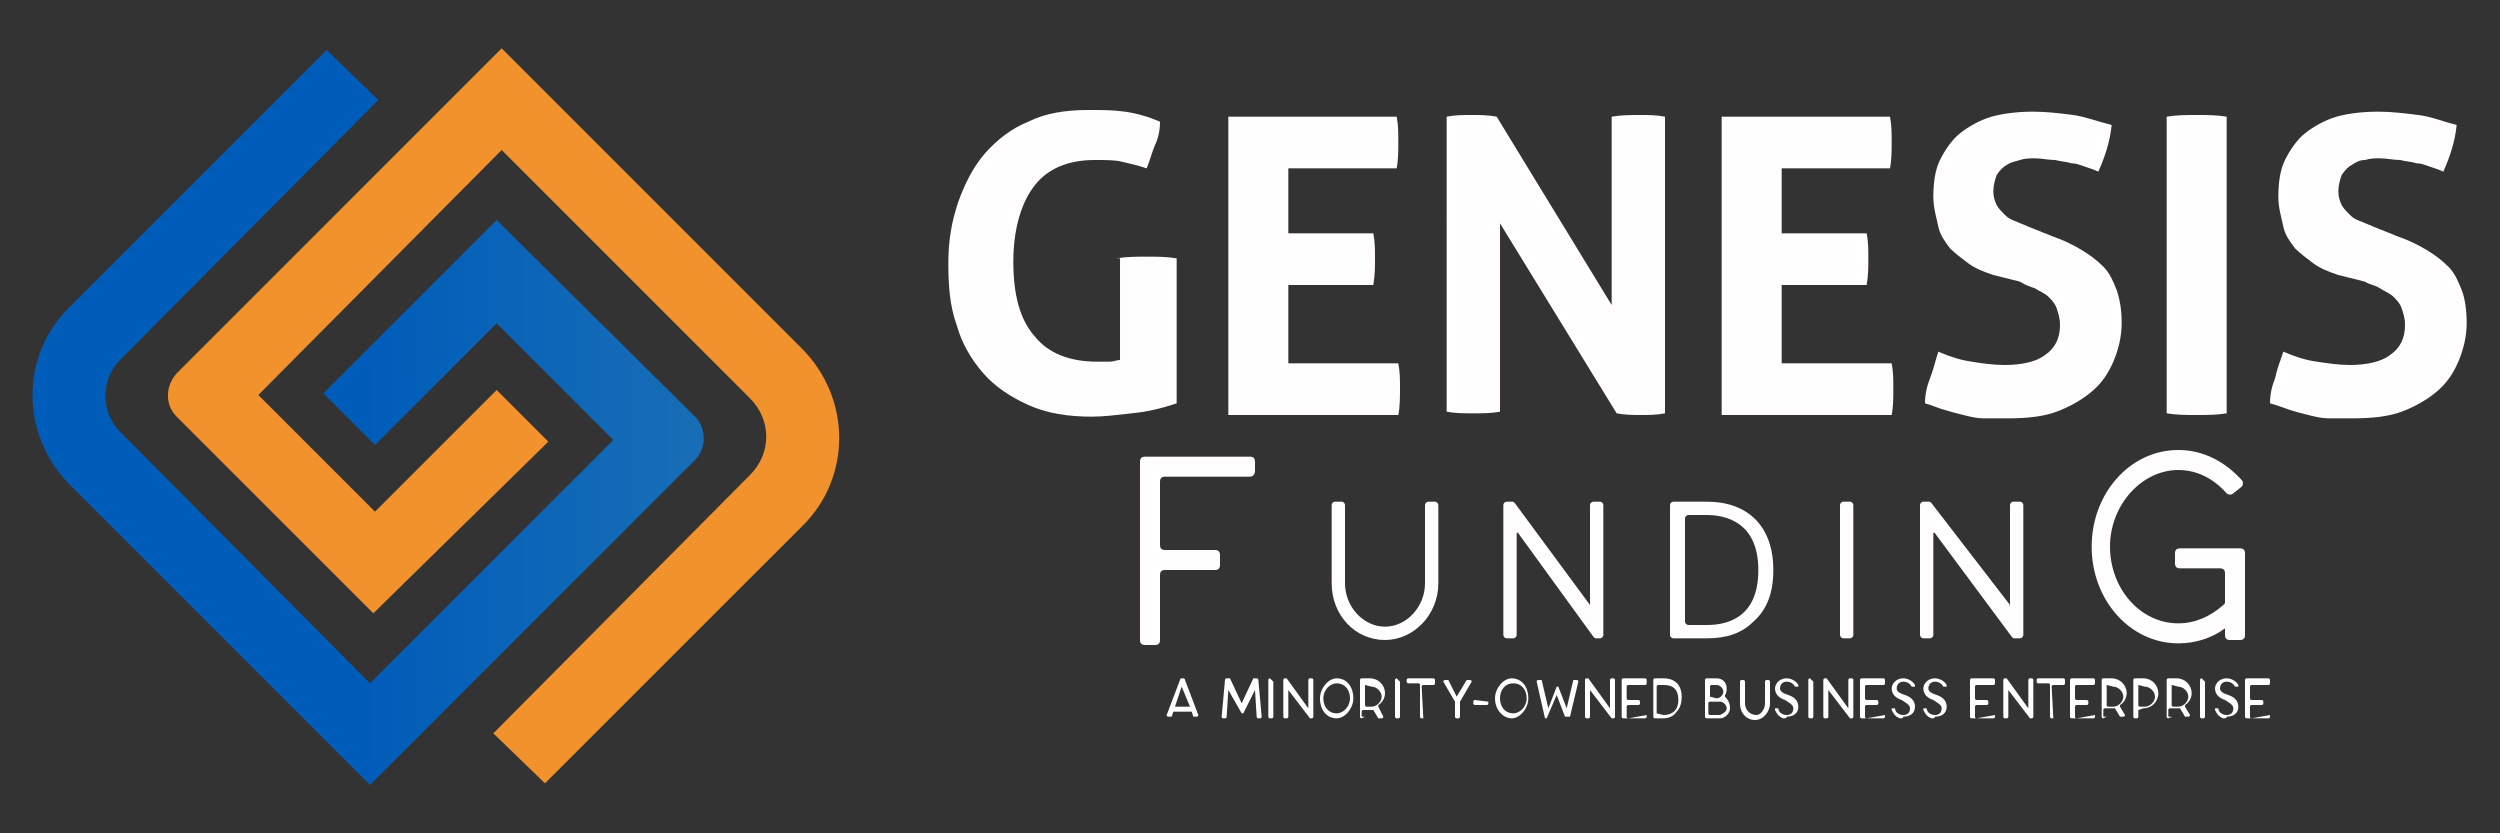 <?xml version="1.0" encoding="utf-8"?>
<!-- Generator: Adobe Illustrator 25.4.1, SVG Export Plug-In . SVG Version: 6.00 Build 0)  -->
<svg version="1.1" id="Layer_1" xmlns="http://www.w3.org/2000/svg" xmlns:xlink="http://www.w3.org/1999/xlink" x="0px" y="0px"
	 viewBox="0 0 150 50" style="enable-background:new 0 0 150 50;" xml:space="preserve">
<rect x="0" y="0" width="150" height="50" fill="#333333" stroke="none"/>
<style type="text/css">
	.st0{fill:#FFFDFD;}
	.st1{fill:url(#SVGID_1_);}
	.st2{fill:#F2922D;}
	.st3{fill:#FFFFFF;}
</style>
<g>
	<g>
		<path class="st0" d="M67,15.5c0.6-0.1,1.2-0.1,1.8-0.1c0.6,0,1.2,0,1.8,0.1v8.7c-0.9,0.3-1.7,0.5-2.7,0.6C67,24.9,66.2,25,65.5,25
			c-1.4,0-2.7-0.2-3.8-0.7s-2-1.1-2.7-1.9s-1.3-1.8-1.6-2.9c-0.4-1.1-0.5-2.3-0.5-3.7s0.2-2.5,0.6-3.7c0.4-1.1,0.9-2.1,1.6-2.9
			c0.7-0.8,1.6-1.5,2.6-1.9c1-0.5,2.2-0.7,3.6-0.7c0.8,0,1.5,0,2.2,0.1s1.4,0.3,2.1,0.6c0,0.5-0.1,1-0.3,1.4
			c-0.2,0.5-0.3,0.9-0.5,1.4c-0.6-0.2-1.1-0.3-1.5-0.4c-0.4-0.1-1-0.1-1.6-0.1c-1.6,0-2.8,0.5-3.6,1.5s-1.3,2.6-1.3,4.6
			s0.4,3.5,1.3,4.5c0.8,1,2.1,1.5,3.7,1.5c0.3,0,0.5,0,0.8,0c0.2,0,0.4-0.1,0.6-0.1v-6.1H67z"/>
		<path class="st0" d="M73.7,7h10.1c0.1,0.5,0.1,1,0.1,1.5s0,1.1-0.1,1.6h-6.5V14h5.1c0.1,0.5,0.1,1,0.1,1.5s0,1-0.1,1.6h-5.1v4.7
			h6.6c0.1,0.5,0.1,1,0.1,1.5s0,1.1-0.1,1.6H73.7V7z"/>
		<path class="st0" d="M86.8,7c0.5-0.1,1-0.1,1.5-0.1s1,0,1.5,0.1l6.9,11.3V7c0.6-0.1,1.2-0.1,1.7-0.1s1,0,1.5,0.1v17.8
			c-0.5,0.1-1,0.1-1.4,0.1c-0.5,0-1,0-1.5-0.1l-7-11.4v11.3c-0.5,0.1-1.1,0.1-1.6,0.1s-1.1,0-1.6-0.1V7z"/>
		<path class="st0" d="M103.3,7h10.1c0.1,0.5,0.1,1,0.1,1.5s0,1.1-0.1,1.6h-6.5V14h5.1c0.1,0.5,0.1,1,0.1,1.5s0,1-0.1,1.6h-5.1v4.7
			h6.6c0.1,0.5,0.1,1,0.1,1.5s0,1.1-0.1,1.6h-10.2V7z"/>
		<path class="st0" d="M119.6,16.5c-0.6-0.2-1.1-0.4-1.5-0.7s-0.8-0.6-1.1-0.9c-0.3-0.4-0.6-0.8-0.7-1.3s-0.3-1.1-0.3-1.8
			c0-0.8,0.1-1.6,0.4-2.2s0.7-1.2,1.2-1.6c0.5-0.4,1.2-0.8,1.9-1c0.7-0.2,1.6-0.3,2.5-0.3c0.8,0,1.6,0.1,2.4,0.2
			c0.7,0.1,1.5,0.4,2.3,0.6c-0.1,1-0.4,1.9-0.8,2.8c-0.2-0.1-0.5-0.2-0.8-0.3s-0.5-0.2-0.8-0.2c-0.3-0.1-0.6-0.1-1-0.2
			c-0.4,0-0.8-0.1-1.2-0.1c-0.3,0-0.6,0-0.9,0.1s-0.5,0.1-0.8,0.3c-0.2,0.1-0.4,0.3-0.6,0.6c-0.1,0.3-0.2,0.6-0.2,1
			c0,0.3,0.1,0.6,0.2,0.8s0.3,0.4,0.5,0.6c0.2,0.2,0.4,0.3,0.7,0.4c0.2,0.1,0.5,0.2,0.7,0.3l1.5,0.6c0.6,0.2,1.2,0.5,1.7,0.8
			s0.9,0.6,1.3,1c0.4,0.4,0.6,0.9,0.8,1.4c0.2,0.6,0.3,1.2,0.3,2s-0.2,1.6-0.5,2.3c-0.3,0.7-0.7,1.3-1.3,1.8s-1.3,0.9-2.1,1.2
			s-1.8,0.4-2.9,0.4c-0.5,0-1,0-1.5,0c-0.4,0-0.8-0.1-1.2-0.2s-0.8-0.2-1.1-0.3c-0.4-0.1-0.8-0.3-1.2-0.4c0-0.5,0.1-1,0.3-1.5
			s0.3-1,0.5-1.6c0.7,0.3,1.3,0.5,2,0.6c0.6,0.1,1.3,0.2,2,0.2c1,0,1.9-0.2,2.4-0.6c0.6-0.4,0.9-1,0.9-1.8c0-0.4-0.1-0.7-0.2-1
			s-0.3-0.5-0.5-0.7s-0.5-0.3-0.8-0.5c-0.3-0.1-0.6-0.2-0.9-0.4L119.6,16.5z"/>
		<path class="st0" d="M130,7c0.6-0.1,1.2-0.1,1.8-0.1s1.2,0,1.8,0.1v17.8c-0.6,0.1-1.2,0.1-1.8,0.1s-1.2,0-1.8-0.1V7z"/>
		<path class="st0" d="M140.3,16.5c-0.6-0.2-1.1-0.4-1.5-0.7s-0.8-0.6-1.1-0.9c-0.3-0.4-0.6-0.8-0.7-1.3s-0.3-1.1-0.3-1.8
			c0-0.8,0.1-1.6,0.4-2.2s0.7-1.2,1.2-1.6c0.5-0.4,1.2-0.8,1.9-1s1.6-0.3,2.5-0.3c0.8,0,1.6,0.1,2.4,0.2s1.5,0.4,2.3,0.6
			c-0.1,1-0.4,1.9-0.8,2.8c-0.2-0.1-0.5-0.2-0.8-0.3s-0.5-0.2-0.8-0.2c-0.3-0.1-0.6-0.1-1-0.2c-0.4,0-0.8-0.1-1.2-0.1
			c-0.3,0-0.6,0-0.9,0.1c-0.3,0-0.5,0.1-0.8,0.3c-0.2,0.1-0.4,0.3-0.6,0.6c-0.1,0.3-0.2,0.6-0.2,1c0,0.3,0.1,0.6,0.2,0.8
			s0.3,0.4,0.5,0.6c0.2,0.2,0.4,0.3,0.7,0.4c0.2,0.1,0.5,0.2,0.7,0.3l1.5,0.6c0.6,0.2,1.2,0.5,1.7,0.8s0.9,0.6,1.3,1
			c0.4,0.4,0.6,0.9,0.8,1.4s0.3,1.2,0.3,2s-0.2,1.6-0.5,2.3c-0.3,0.7-0.7,1.3-1.3,1.8s-1.3,0.9-2.1,1.2s-1.8,0.4-2.9,0.4
			c-0.5,0-1,0-1.5,0c-0.4,0-0.8-0.1-1.2-0.2s-0.8-0.2-1.1-0.3s-0.8-0.3-1.2-0.4c0-0.5,0.1-1,0.3-1.5c0.1-0.5,0.3-1,0.5-1.6
			c0.7,0.3,1.3,0.5,2,0.6s1.3,0.2,2,0.2c1,0,1.9-0.2,2.4-0.6c0.6-0.4,0.9-1,0.9-1.8c0-0.4-0.1-0.7-0.2-1c-0.1-0.3-0.3-0.5-0.5-0.7
			s-0.5-0.3-0.8-0.5s-0.6-0.2-0.9-0.4L140.3,16.5z"/>
	</g>
	<g>
		<g>
			
				<linearGradient id="SVGID_1_" gradientUnits="userSpaceOnUse" x1="1.95" y1="2133.05" x2="42.225" y2="2133.05" gradientTransform="matrix(1 0 0 1 0 -2108)">
				<stop  offset="0.492" style="stop-color:#005CB9"/>
				<stop  offset="1" style="stop-color:#186EB6"/>
			</linearGradient>
			<path class="st1" d="M41.7,27.6L22.2,47.1l-18-18c-3-3-3-7.8,0-10.7L19.6,3l3.1,3L7.3,21.5C6,22.7,6,24.8,7.3,26l14.9,15
				l14.6-14.6l-7-7l-7.3,7.3l-3.1-3.1l10.4-10.4L41.7,25C42.4,25.7,42.4,26.9,41.7,27.6z"/>
		</g>
		<g>
			<path class="st2" d="M48.1,31.6L32.7,47l-3.1-3L45,28.5c1.3-1.3,1.3-3.3,0-4.6L30.1,9L15.5,23.7l7,7l7.3-7.3l3.1,3.1L22.4,36.8
				L10.6,25c-0.7-0.7-0.7-1.8,0-2.6L30.1,2.9l18,18C51.1,23.9,51.1,28.7,48.1,31.6z"/>
		</g>
	</g>
	<g>
		<g>
			<path class="st0" d="M125.5,32.8c0-3.2,2.3-5.8,5.2-5.8c1.5,0,2.8,0.7,3.8,1.8c0.1,0.1,0.1,0.3,0,0.4l-0.5,0.4
				c-0.1,0.1-0.3,0.1-0.4,0c-0.8-0.9-1.8-1.4-2.9-1.4c-2.2,0-4.1,2.1-4.1,4.6s1.8,4.6,4.1,4.6c1,0,1.9-0.4,2.7-1.1
				c0.1-0.1,0.1-0.1,0.1-0.2v-1.7c0-0.2-0.1-0.3-0.3-0.3h-2.4c-0.2,0-0.3-0.1-0.3-0.3v-0.6c0-0.2,0.1-0.3,0.3-0.3h3.6
				c0.2,0,0.3,0.1,0.3,0.3v4.9c0,0.2-0.1,0.3-0.3,0.3h-0.6c-0.2,0-0.3-0.1-0.3-0.3v-0.4c-0.8,0.6-1.8,0.9-2.8,0.9
				C127.8,38.6,125.5,36,125.5,32.8z"/>
		</g>
	</g>
	<g>
		<g>
			<path class="st0" d="M75,28.6h-5.1c-0.2,0-0.3,0.1-0.3,0.3v3.8c0,0.2,0.1,0.3,0.3,0.3h3c0.2,0,0.3,0.1,0.3,0.3v0.6
				c0,0.2-0.1,0.3-0.3,0.3h-3c-0.2,0-0.3,0.1-0.3,0.3v3.9c0,0.2-0.1,0.3-0.3,0.3h-0.6c-0.2,0-0.3-0.1-0.3-0.3V27.7
				c0-0.2,0.1-0.3,0.3-0.3H75c0.2,0,0.3,0.1,0.3,0.3v0.6C75.3,28.4,75.2,28.6,75,28.6z"/>
		</g>
	</g>
	<g>
		<g>
			<path class="st0" d="M85.5,35v-4.7c0-0.1,0.1-0.2,0.2-0.2h0.4c0.1,0,0.2,0.1,0.2,0.2V35c0,1.9-1.5,3.4-3.2,3.4
				c-1.8,0-3.2-1.5-3.2-3.4v-4.7c0-0.1,0.1-0.2,0.2-0.2h0.4c0.1,0,0.2,0.1,0.2,0.2V35c0,1.4,1.1,2.6,2.4,2.6S85.5,36.4,85.5,35z"/>
			<path class="st0" d="M95.4,36.3v-6c0-0.1,0.1-0.2,0.2-0.2H96c0.1,0,0.2,0.1,0.2,0.2v7.8c0,0.1-0.1,0.2-0.2,0.2h-0.2
				c-0.1,0-0.1,0-0.2-0.1L91.1,32c0-0.1-0.1,0-0.1,0v6.1c0,0.1-0.1,0.2-0.2,0.2h-0.4c-0.1,0-0.2-0.1-0.2-0.2v-7.8
				c0-0.1,0.1-0.2,0.2-0.2h0.3c0.1,0,0.1,0,0.2,0.1L95.4,36.3C95.4,36.4,95.4,36.4,95.4,36.3z"/>
			<path class="st0" d="M102.4,38.3h-2c-0.1,0-0.2-0.1-0.2-0.2v-7.8c0-0.1,0.1-0.2,0.2-0.2h2c2.5,0,4,1.5,4,4.1
				c0,1.4-0.4,2.4-1.2,3.1C104.5,38,103.6,38.3,102.4,38.3z M101.1,37.3c0,0.1,0.1,0.2,0.2,0.2h1.1c1.2,0,3.1-0.4,3.1-3.3
				s-2-3.3-3.1-3.3h-1.1c-0.1,0-0.2,0.1-0.2,0.2V37.3z"/>
			<path class="st0" d="M111.2,30.3v7.8c0,0.1-0.1,0.2-0.2,0.2h-0.4c-0.1,0-0.2-0.1-0.2-0.2v-7.8c0-0.1,0.1-0.2,0.2-0.2h0.4
				C111.1,30.1,111.2,30.2,111.2,30.3z"/>
			<path class="st0" d="M120.6,36.3v-6c0-0.1,0.1-0.2,0.2-0.2h0.4c0.1,0,0.2,0.1,0.2,0.2v7.8c0,0.1-0.1,0.2-0.2,0.2h-0.3
				c-0.1,0-0.1,0-0.2-0.1l-4.6-6.2c0-0.1-0.1,0-0.1,0v6.1c0,0.1-0.1,0.2-0.2,0.2h-0.4c-0.1,0-0.2-0.1-0.2-0.2v-7.8
				c0-0.1,0.1-0.2,0.2-0.2h0.3c0.1,0,0.1,0,0.2,0.1L120.6,36.3C120.5,36.4,120.6,36.4,120.6,36.3z"/>
		</g>
	</g>
	<g>
		<path class="st3" d="M70.4,42.7L70.3,43c0,0,0,0-0.1,0h-0.1c0,0-0.1,0-0.1-0.1l0.8-2.1c0,0,0-0.1,0.1-0.1H71c0,0,0.1,0,0.1,0.1
			l0.8,2.1c0,0,0,0.1-0.1,0.1h-0.1c0,0,0,0-0.1,0l-0.1-0.3c0,0,0,0-0.1,0L70.4,42.7C70.4,42.7,70.4,42.7,70.4,42.7z M70.9,41.2
			l-0.4,1.2c0,0,0,0,0,0h0.9c0,0,0,0,0,0L70.9,41.2C71,41.2,70.9,41.2,70.9,41.2z"/>
		<path class="st3" d="M73.7,41.4L73.6,43c0,0,0,0.1-0.1,0.1h-0.1c0,0-0.1,0-0.1-0.1l0.2-2.2c0,0,0-0.1,0.1-0.1h0.1c0,0,0,0,0.1,0
			l0.7,1.5c0,0,0,0,0,0l0.7-1.5c0,0,0,0,0.1,0h0.1c0,0,0.1,0,0.1,0.1l0.2,2.2c0,0,0,0.1-0.1,0.1h-0.1c0,0-0.1,0-0.1-0.1l-0.1-1.6
			c0,0,0,0,0,0l-0.7,1.4c0,0-0.1,0-0.1,0L73.7,41.4C73.7,41.4,73.7,41.4,73.7,41.4z"/>
		<path class="st3" d="M76.4,40.9V43c0,0,0,0.1-0.1,0.1h-0.1c0,0-0.1,0-0.1-0.1v-2.2c0,0,0-0.1,0.1-0.1L76.4,40.9
			C76.4,40.8,76.4,40.8,76.4,40.9z"/>
		<path class="st3" d="M78.5,42.5v-1.7c0,0,0-0.1,0.1-0.1h0.1c0,0,0.1,0,0.1,0.1V43c0,0,0,0.1-0.1,0.1h-0.1c0,0,0,0,0,0l-1.3-1.7
			c0,0,0,0,0,0V43c0,0,0,0.1-0.1,0.1h-0.1c0,0-0.1,0-0.1-0.1v-2.2c0,0,0-0.1,0.1-0.1h0.1c0,0,0,0,0,0L78.5,42.5
			C78.5,42.6,78.5,42.5,78.5,42.5z"/>
		<path class="st3" d="M79.2,41.9c0-0.6,0.5-1.2,1-1.2c0.6,0,1,0.5,1,1.2c0,0.6-0.5,1.2-1,1.2C79.6,43.1,79.2,42.6,79.2,41.9z
			 M79.4,41.9c0,0.5,0.3,0.9,0.8,0.9c0.4,0,0.8-0.4,0.8-0.9c0-0.5-0.3-0.9-0.8-0.9C79.8,41,79.4,41.4,79.4,41.9z"/>
		<path class="st3" d="M81.9,43C81.9,43.1,81.9,43.1,81.9,43l-0.2,0.1c0,0-0.1,0-0.1-0.1v-2.2c0,0,0-0.1,0.1-0.1h0.5
			c0.5,0,0.9,0.4,0.9,0.9v0c0,0.3-0.2,0.6-0.4,0.7c0,0,0,0.1,0,0.1L83,43c0,0,0,0.1-0.1,0.1h-0.1c0,0,0,0-0.1,0l-0.3-0.5
			c0,0,0,0-0.1,0c-0.1,0-0.1,0-0.2,0h-0.3c0,0-0.1,0-0.1,0.1V43z M81.9,41.1v1.2c0,0,0,0.1,0.1,0.1h0.3c0.3,0,0.6-0.3,0.6-0.6v0
			c0-0.3-0.3-0.6-0.6-0.6L81.9,41.1C81.9,41,81.9,41.1,81.9,41.1z"/>
		<path class="st3" d="M84,40.9V43c0,0,0,0.1-0.1,0.1h-0.1c0,0-0.1,0-0.1-0.1v-2.2c0,0,0-0.1,0.1-0.1L84,40.9
			C84,40.8,84,40.8,84,40.9z"/>
		<path class="st3" d="M85.4,43.1h-0.1c0,0-0.1,0-0.1-0.1v-1.9c0,0,0-0.1-0.1-0.1h-0.6c0,0-0.1,0-0.1-0.1v-0.1c0,0,0-0.1,0.1-0.1
			h1.5c0,0,0.1,0,0.1,0.1V41c0,0,0,0.1-0.1,0.1h-0.6c0,0-0.1,0-0.1,0.1L85.4,43.1C85.5,43.1,85.4,43.1,85.4,43.1z"/>
		<path class="st3" d="M87.4,41.8l0.6-1c0,0,0,0,0.1,0h0.1c0,0,0.1,0,0.1,0.1l-0.7,1.2c0,0,0,0,0,0V43c0,0,0,0.1-0.1,0.1h-0.1
			c0,0-0.1,0-0.1-0.1v-0.9c0,0,0,0,0,0l-0.7-1.2c0,0,0-0.1,0.1-0.1h0.1c0,0,0,0,0.1,0L87.4,41.8C87.3,41.8,87.3,41.8,87.4,41.8z"/>
		<path class="st3" d="M89.3,42.1v0.1c0,0,0,0.1-0.1,0.1h-0.7c0,0-0.1,0-0.1-0.1v-0.1c0,0,0-0.1,0.1-0.1L89.3,42.1
			C89.3,42,89.3,42,89.3,42.1z"/>
		<path class="st3" d="M89.7,41.9c0-0.6,0.5-1.2,1-1.2c0.6,0,1,0.5,1,1.2c0,0.6-0.5,1.2-1,1.2C90.2,43.1,89.7,42.6,89.7,41.9z
			 M90,41.9c0,0.5,0.3,0.9,0.8,0.9c0.4,0,0.8-0.4,0.8-0.9c0-0.5-0.3-0.9-0.8-0.9C90.3,41,90,41.4,90,41.9z"/>
		<path class="st3" d="M92.8,43.1L92.8,43.1c-0.1,0-0.1,0-0.1,0l-0.5-2.2c0,0,0-0.1,0.1-0.1h0.1c0,0,0.1,0,0.1,0l0.4,1.7
			c0,0,0,0,0,0l0.5-1.3c0,0,0.1,0,0.1,0l0.5,1.3c0,0,0,0,0,0l0.4-1.7c0,0,0,0,0.1,0h0.1c0,0,0.1,0,0.1,0.1L94.2,43c0,0,0,0-0.1,0H94
			c0,0,0,0-0.1,0l-0.5-1.3c0,0,0,0,0,0L92.8,43.1C92.9,43.1,92.9,43.1,92.8,43.1z"/>
		<path class="st3" d="M96.6,42.5v-1.7c0,0,0-0.1,0.1-0.1h0.1c0,0,0.1,0,0.1,0.1V43c0,0,0,0.1-0.1,0.1h-0.1c0,0,0,0,0,0l-1.3-1.7
			c0,0,0,0,0,0V43c0,0,0,0.1-0.1,0.1h-0.1c0,0-0.1,0-0.1-0.1v-2.2c0,0,0-0.1,0.1-0.1h0.1c0,0,0,0,0,0L96.6,42.5
			C96.5,42.6,96.6,42.5,96.6,42.5z"/>
		<path class="st3" d="M98.8,42.9V43c0,0,0,0.1-0.1,0.1h-1.3c0,0-0.1,0-0.1-0.1v-2.2c0,0,0-0.1,0.1-0.1h1.3c0,0,0.1,0,0.1,0.1V41
			c0,0,0,0.1-0.1,0.1h-1c0,0-0.1,0-0.1,0.1v0.7c0,0,0,0.1,0.1,0.1h0.6c0,0,0.1,0,0.1,0.1v0.1c0,0,0,0.1-0.1,0.1h-0.6
			c0,0-0.1,0-0.1,0.1v0.6c0,0,0,0.1,0.1,0.1L98.8,42.9C98.8,42.8,98.8,42.9,98.8,42.9z"/>
		<path class="st3" d="M99.8,43.1h-0.5c0,0-0.1,0-0.1-0.1v-2.2c0,0,0-0.1,0.1-0.1h0.5c0.7,0,1.1,0.4,1.1,1.1c0,0.4-0.1,0.7-0.3,0.9
			C100.4,43,100.1,43.1,99.8,43.1z M99.4,42.8C99.4,42.8,99.4,42.8,99.4,42.8l0.4,0.1c0.3,0,0.9-0.1,0.9-0.9s-0.5-0.9-0.9-0.9h-0.3
			c0,0-0.1,0-0.1,0.1V42.8z"/>
		<path class="st3" d="M103.8,42.5c0,0.3-0.3,0.6-0.6,0.6h-0.8c0,0-0.1,0-0.1-0.1v-2.2c0,0,0-0.1,0.1-0.1h0.6c0.4,0,0.6,0.3,0.6,0.6
			c0,0.1,0,0.3-0.1,0.4c0,0,0,0.1,0,0.1C103.7,42,103.8,42.2,103.8,42.5z M102.6,41.8C102.6,41.8,102.6,41.9,102.6,41.8l0.4,0.1
			c0.2,0,0.4-0.2,0.4-0.4c0-0.2-0.2-0.4-0.4-0.4h-0.3c0,0-0.1,0-0.1,0.1V41.8z M103.6,42.5c0-0.2-0.2-0.4-0.4-0.4h-0.6
			c0,0-0.1,0-0.1,0.1v0.6c0,0,0,0.1,0.1,0.1h0.6C103.4,42.8,103.6,42.7,103.6,42.5z"/>
		<path class="st3" d="M105.9,42.2l0-1.3c0,0,0-0.1,0.1-0.1l0.1,0c0,0,0.1,0,0.1,0.1l0,1.3c0,0.5-0.4,1-0.9,1c-0.5,0-0.9-0.4-0.9-1
			l0-1.3c0,0,0-0.1,0.1-0.1l0.1,0c0,0,0.1,0,0.1,0.1l0,1.3c0,0.4,0.3,0.7,0.7,0.7C105.6,42.9,105.9,42.6,105.9,42.2z"/>
		<path class="st3" d="M107,43.1L107,43.1c-0.3-0.1-0.4-0.3-0.5-0.5c0,0,0-0.1,0-0.1l0.1,0c0,0,0.1,0,0.1,0c0,0.2,0.2,0.4,0.5,0.4
			c0.2,0,0.4-0.1,0.4-0.4c0-0.2-0.2-0.3-0.5-0.5c-0.3-0.1-0.6-0.3-0.6-0.7c0-0.2,0.2-0.6,0.7-0.6c0.3,0,0.6,0.2,0.7,0.4
			c0,0,0,0.1,0,0.1l-0.1,0c0,0-0.1,0-0.1,0c-0.1-0.2-0.3-0.3-0.5-0.3c-0.4,0-0.4,0.4-0.4,0.4c0,0.2,0.2,0.3,0.5,0.4
			c0.3,0.1,0.6,0.3,0.6,0.7c0,0.4-0.3,0.6-0.7,0.6C107.2,43.1,107.1,43.1,107,43.1L107,43.1z"/>
		<path class="st3" d="M108.8,40.9V43c0,0,0,0.1-0.1,0.1h-0.1c0,0-0.1,0-0.1-0.1v-2.2c0,0,0-0.1,0.1-0.1L108.8,40.9
			C108.8,40.8,108.8,40.8,108.8,40.9z"/>
		<path class="st3" d="M110.9,42.5v-1.7c0,0,0-0.1,0.1-0.1h0.1c0,0,0.1,0,0.1,0.1V43c0,0,0,0.1-0.1,0.1H111c0,0,0,0,0,0l-1.3-1.7
			c0,0,0,0,0,0V43c0,0,0,0.1-0.1,0.1h-0.1c0,0-0.1,0-0.1-0.1v-2.2c0,0,0-0.1,0.1-0.1h0.1c0,0,0,0,0,0L110.9,42.5
			C110.9,42.6,110.9,42.5,110.9,42.5z"/>
		<path class="st3" d="M113.1,42.9V43c0,0,0,0.1-0.1,0.1h-1.3c0,0-0.1,0-0.1-0.1v-2.2c0,0,0-0.1,0.1-0.1h1.3c0,0,0.1,0,0.1,0.1V41
			c0,0,0,0.1-0.1,0.1h-1c0,0-0.1,0-0.1,0.1v0.7c0,0,0,0.1,0.1,0.1h0.6c0,0,0.1,0,0.1,0.1v0.1c0,0,0,0.1-0.1,0.1H112
			c0,0-0.1,0-0.1,0.1v0.6c0,0,0,0.1,0.1,0.1L113.1,42.9C113.1,42.8,113.1,42.9,113.1,42.9z"/>
		<path class="st3" d="M114,43.1L114,43.1c-0.3-0.1-0.4-0.3-0.5-0.5c0,0,0-0.1,0-0.1l0.1,0c0,0,0.1,0,0.1,0c0,0.2,0.2,0.4,0.5,0.4
			c0.2,0,0.4-0.1,0.4-0.4c0-0.2-0.2-0.3-0.5-0.5c-0.3-0.1-0.6-0.3-0.6-0.7c0-0.2,0.2-0.6,0.7-0.6c0.3,0,0.6,0.2,0.7,0.4
			c0,0,0,0.1,0,0.1l-0.1,0c0,0-0.1,0-0.1,0c-0.1-0.2-0.3-0.3-0.5-0.3c-0.4,0-0.4,0.4-0.4,0.4c0,0.2,0.2,0.3,0.5,0.4
			c0.3,0.1,0.6,0.3,0.6,0.7c0,0.4-0.3,0.6-0.7,0.6C114.2,43.1,114.1,43.1,114,43.1L114,43.1z"/>
		<path class="st3" d="M115.9,43.1L115.9,43.1c-0.3-0.1-0.4-0.3-0.5-0.5c0,0,0-0.1,0-0.1l0.1,0c0,0,0.1,0,0.1,0
			c0,0.2,0.2,0.4,0.5,0.4c0.2,0,0.4-0.1,0.4-0.4c0-0.2-0.2-0.3-0.5-0.5c-0.3-0.1-0.6-0.3-0.6-0.7c0-0.2,0.2-0.6,0.7-0.6
			c0.3,0,0.6,0.2,0.7,0.4c0,0,0,0.1,0,0.1l-0.1,0c0,0-0.1,0-0.1,0c-0.1-0.2-0.3-0.3-0.5-0.3c-0.4,0-0.4,0.4-0.4,0.4
			c0,0.2,0.2,0.3,0.5,0.4c0.3,0.1,0.6,0.3,0.6,0.7c0,0.4-0.3,0.6-0.7,0.6C116.1,43.1,116,43.1,115.9,43.1L115.9,43.1z"/>
		<path class="st3" d="M119.7,42.9V43c0,0,0,0.1-0.1,0.1h-1.3c0,0-0.1,0-0.1-0.1v-2.2c0,0,0-0.1,0.1-0.1h1.3c0,0,0.1,0,0.1,0.1V41
			c0,0,0,0.1-0.1,0.1h-1c0,0-0.1,0-0.1,0.1v0.7c0,0,0,0.1,0.1,0.1h0.6c0,0,0.1,0,0.1,0.1v0.1c0,0,0,0.1-0.1,0.1h-0.6
			c0,0-0.1,0-0.1,0.1v0.6c0,0,0,0.1,0.1,0.1L119.7,42.9C119.7,42.8,119.7,42.9,119.7,42.9z"/>
		<path class="st3" d="M121.7,42.5v-1.7c0,0,0-0.1,0.1-0.1h0.1c0,0,0.1,0,0.1,0.1V43c0,0,0,0.1-0.1,0.1h-0.1c0,0,0,0,0,0l-1.3-1.7
			c0,0,0,0,0,0V43c0,0,0,0.1-0.1,0.1h-0.1c0,0-0.1,0-0.1-0.1v-2.2c0,0,0-0.1,0.1-0.1h0.1c0,0,0,0,0,0L121.7,42.5
			C121.7,42.6,121.7,42.5,121.7,42.5z"/>
		<path class="st3" d="M123.2,43.1h-0.1c0,0-0.1,0-0.1-0.1v-1.9c0,0,0-0.1-0.1-0.1h-0.6c0,0-0.1,0-0.1-0.1v-0.1c0,0,0-0.1,0.1-0.1
			h1.5c0,0,0.1,0,0.1,0.1V41c0,0,0,0.1-0.1,0.1h-0.6c0,0-0.1,0-0.1,0.1L123.2,43.1C123.3,43.1,123.3,43.1,123.2,43.1z"/>
		<path class="st3" d="M125.7,42.9V43c0,0,0,0.1-0.1,0.1h-1.3c0,0-0.1,0-0.1-0.1v-2.2c0,0,0-0.1,0.1-0.1h1.3c0,0,0.1,0,0.1,0.1V41
			c0,0,0,0.1-0.1,0.1h-1c0,0-0.1,0-0.1,0.1v0.7c0,0,0,0.1,0.1,0.1h0.6c0,0,0.1,0,0.1,0.1v0.1c0,0,0,0.1-0.1,0.1h-0.6
			c0,0-0.1,0-0.1,0.1v0.6c0,0,0,0.1,0.1,0.1L125.7,42.9C125.7,42.8,125.7,42.9,125.7,42.9z"/>
		<path class="st3" d="M126.4,43C126.4,43.1,126.4,43.1,126.4,43l-0.2,0.1c0,0-0.1,0-0.1-0.1v-2.2c0,0,0-0.1,0.1-0.1h0.5
			c0.5,0,0.9,0.4,0.9,0.9v0c0,0.3-0.2,0.6-0.4,0.7c0,0,0,0.1,0,0.1l0.3,0.5c0,0,0,0.1-0.1,0.1h-0.1c0,0,0,0-0.1,0l-0.3-0.5
			c0,0,0,0-0.1,0c-0.1,0-0.1,0-0.2,0h-0.3c0,0-0.1,0-0.1,0.1V43z M126.4,41.1v1.2c0,0,0,0.1,0.1,0.1h0.3c0.3,0,0.6-0.3,0.6-0.6v0
			c0-0.3-0.3-0.6-0.6-0.6L126.4,41.1C126.4,41,126.4,41.1,126.4,41.1z"/>
		<path class="st3" d="M128.3,42.6V43c0,0,0,0.1-0.1,0.1h-0.1c0,0-0.1,0-0.1-0.1v-2.2c0,0,0-0.1,0.1-0.1h0.5c0.5,0,0.9,0.4,0.9,0.9
			v0c0,0.5-0.4,0.9-0.9,0.9L128.3,42.6C128.4,42.6,128.3,42.6,128.3,42.6z M128.3,41.1v1.2c0,0,0,0.1,0.1,0.1h0.3
			c0.3,0,0.6-0.3,0.6-0.6v0c0-0.3-0.3-0.6-0.6-0.6L128.3,41.1C128.4,41,128.3,41.1,128.3,41.1z"/>
		<path class="st3" d="M130.3,43C130.3,43.1,130.2,43.1,130.3,43l-0.2,0.1c0,0-0.1,0-0.1-0.1v-2.2c0,0,0-0.1,0.1-0.1h0.5
			c0.5,0,0.9,0.4,0.9,0.9v0c0,0.3-0.2,0.6-0.4,0.7c0,0,0,0.1,0,0.1l0.3,0.5c0,0,0,0.1-0.1,0.1h-0.1c0,0,0,0-0.1,0l-0.3-0.5
			c0,0,0,0-0.1,0c-0.1,0-0.1,0-0.2,0h-0.3c0,0-0.1,0-0.1,0.1V43z M130.3,41.1v1.2c0,0,0,0.1,0.1,0.1h0.3c0.3,0,0.6-0.3,0.6-0.6v0
			c0-0.3-0.3-0.6-0.6-0.6L130.3,41.1C130.3,41,130.3,41.1,130.3,41.1z"/>
		<path class="st3" d="M132.3,40.9V43c0,0,0,0.1-0.1,0.1h-0.1c0,0-0.1,0-0.1-0.1v-2.2c0,0,0-0.1,0.1-0.1L132.3,40.9
			C132.3,40.8,132.3,40.8,132.3,40.9z"/>
		<path class="st3" d="M133.4,43.1L133.4,43.1c-0.3-0.1-0.4-0.3-0.5-0.5c0,0,0-0.1,0-0.1l0.1,0c0,0,0.1,0,0.1,0
			c0,0.2,0.2,0.4,0.5,0.4c0.2,0,0.4-0.1,0.4-0.4c0-0.2-0.2-0.3-0.5-0.5c-0.3-0.1-0.6-0.3-0.6-0.7c0-0.2,0.2-0.6,0.7-0.6
			c0.3,0,0.6,0.2,0.7,0.4c0,0,0,0.1,0,0.1l-0.1,0c0,0-0.1,0-0.1,0c-0.1-0.2-0.3-0.3-0.5-0.3c-0.4,0-0.4,0.4-0.4,0.4
			c0,0.2,0.2,0.3,0.5,0.4c0.3,0.1,0.6,0.3,0.6,0.7c0,0.4-0.3,0.6-0.7,0.6C133.6,43.1,133.5,43.1,133.4,43.1L133.4,43.1z"/>
		<path class="st3" d="M136.2,42.9V43c0,0,0,0.1-0.1,0.1h-1.3c0,0-0.1,0-0.1-0.1v-2.2c0,0,0-0.1,0.1-0.1h1.3c0,0,0.1,0,0.1,0.1V41
			c0,0,0,0.1-0.1,0.1h-1c0,0-0.1,0-0.1,0.1v0.7c0,0,0,0.1,0.1,0.1h0.6c0,0,0.1,0,0.1,0.1v0.1c0,0,0,0.1-0.1,0.1h-0.6
			c0,0-0.1,0-0.1,0.1v0.6c0,0,0,0.1,0.1,0.1L136.2,42.9C136.2,42.8,136.2,42.9,136.2,42.9z"/>
	</g>
</g>
</svg>
